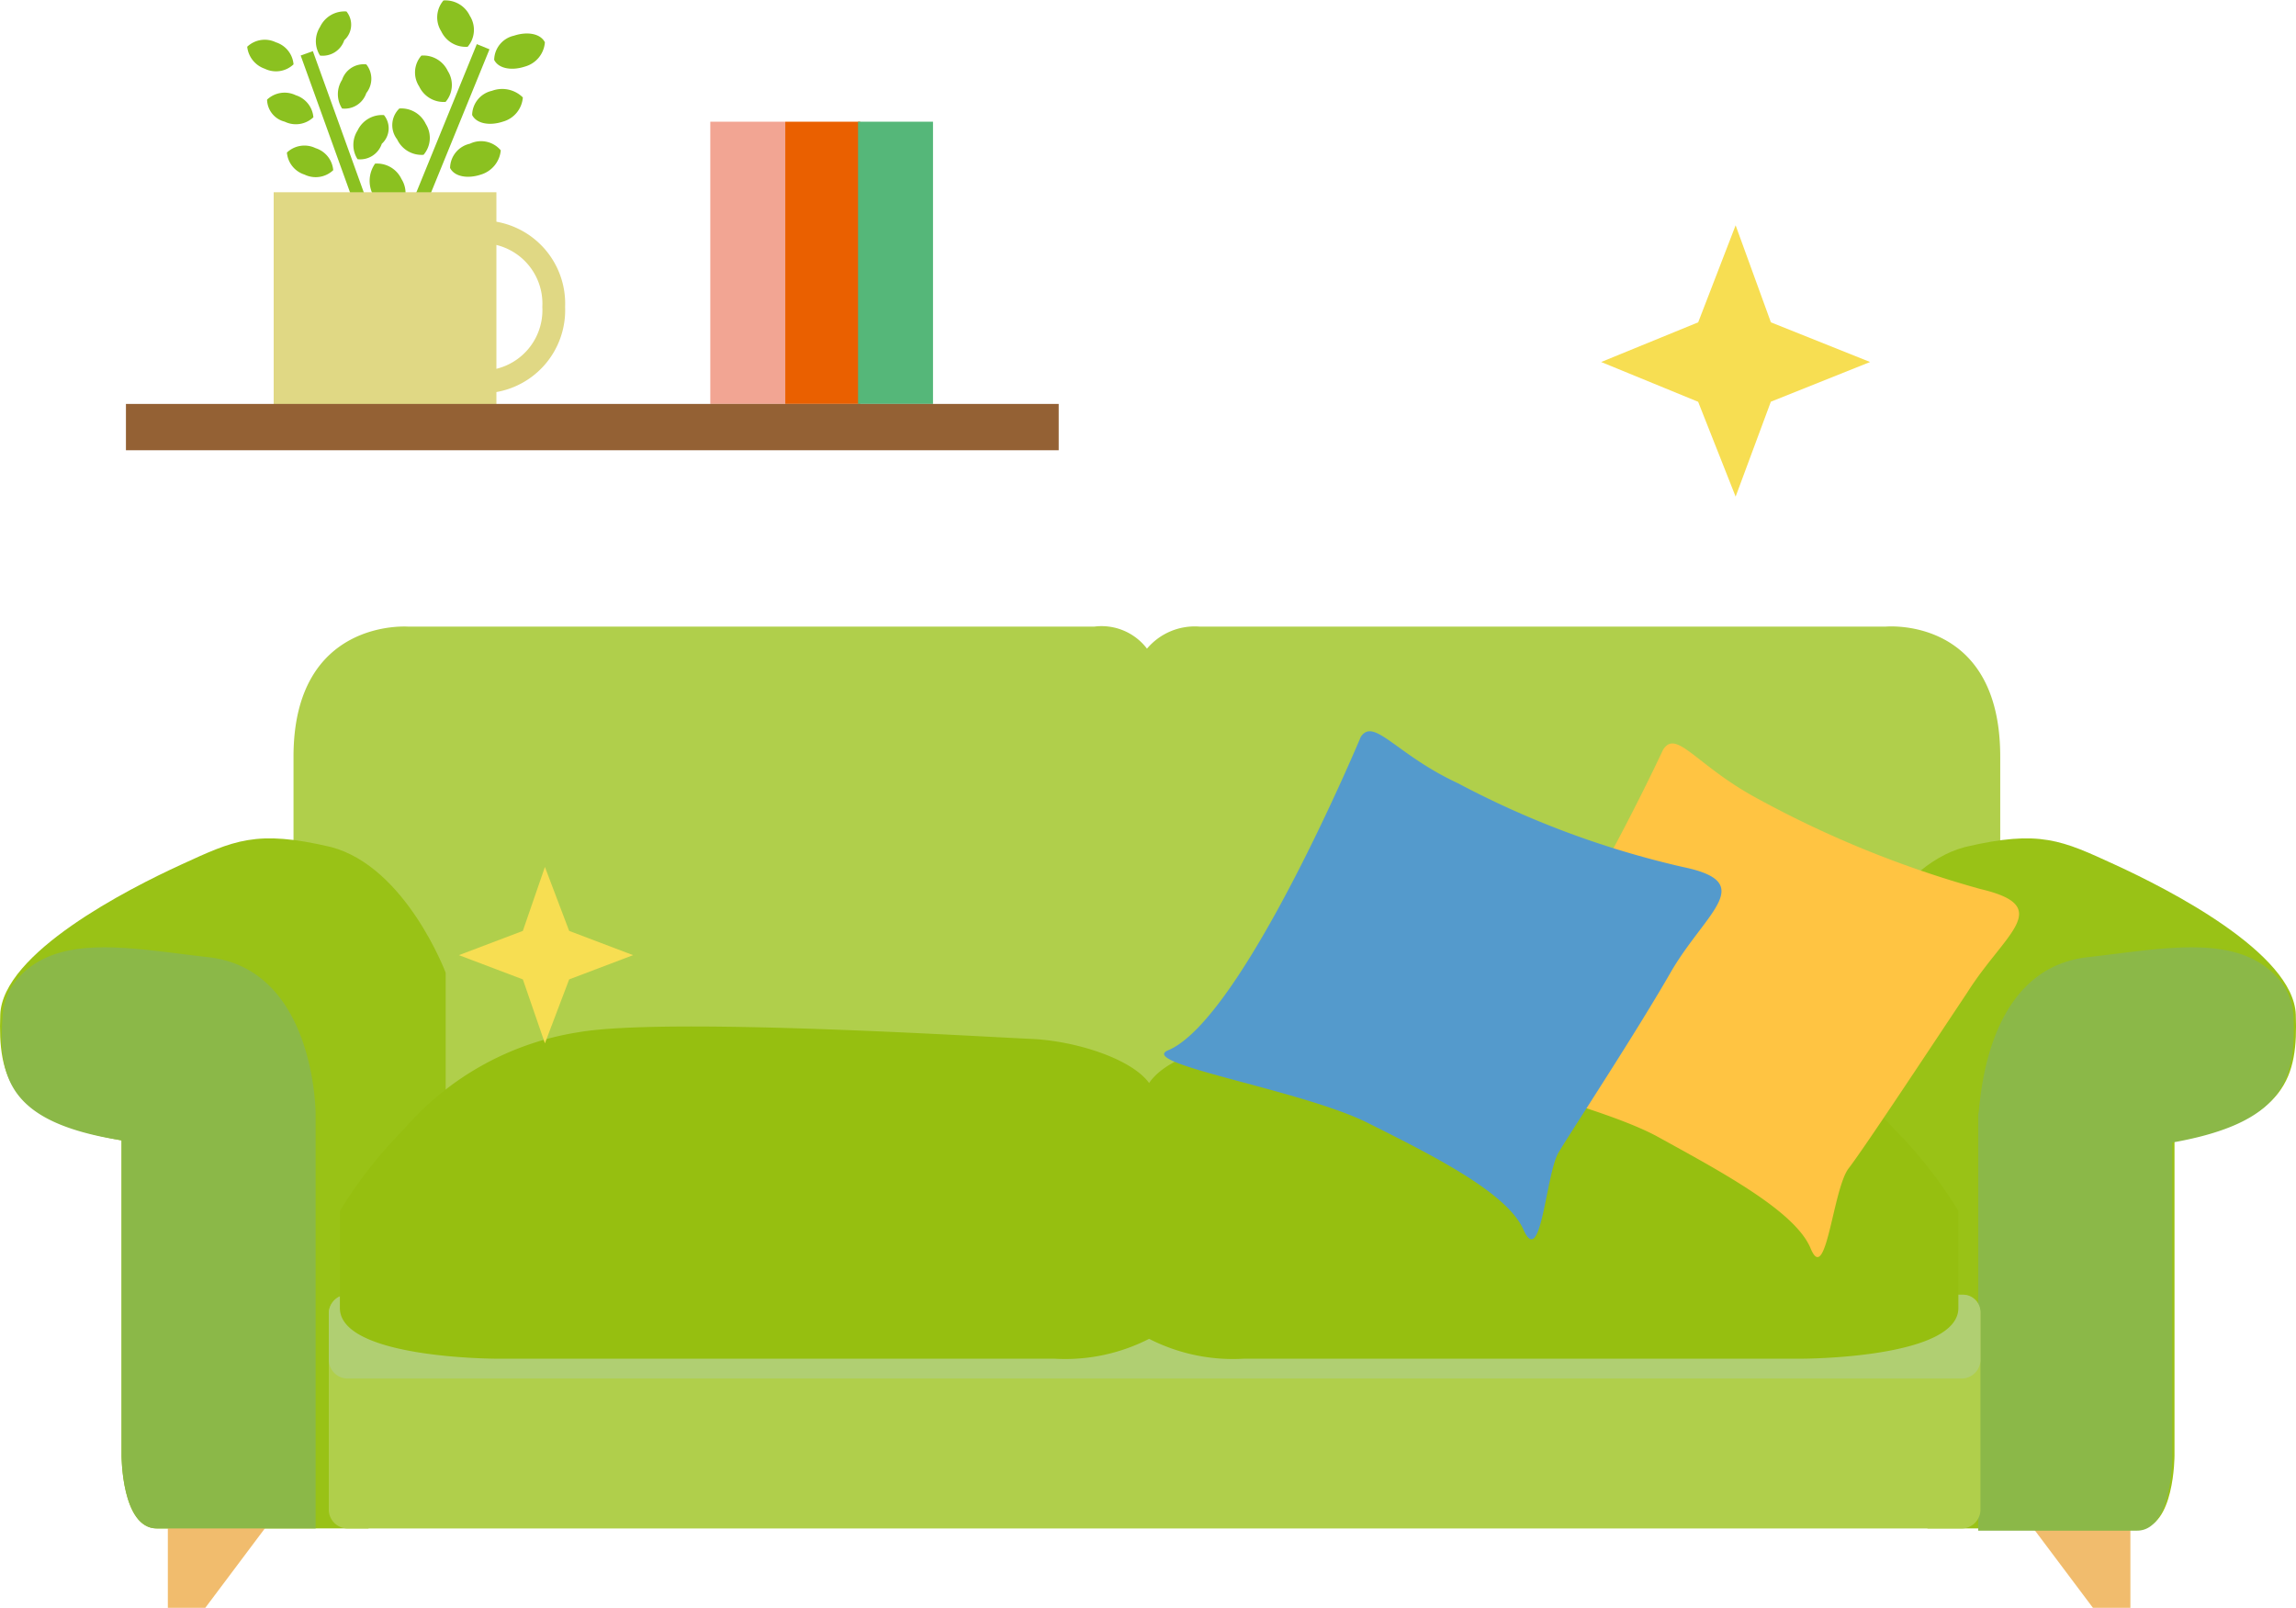 <svg xmlns="http://www.w3.org/2000/svg" viewBox="0 0 95.622 66.967"><defs><style>.a{fill:#b0cf4b;}.b{fill:#99c216;}.c{fill:#f1bc6d;}.d{fill:#8bb848;}.e{fill:#b0cf72;}.f{fill:#96bf10;}.g{fill:#ffc442;}.h{fill:#549acc;}.i,.k,.m{fill:none;stroke-miterlimit:10;}.i,.k{stroke:#8bc120;}.i{stroke-width:0.57px;}.j{fill:#8bc120;}.k{stroke-width:0.539px;}.l{fill:#e0d884;}.m{stroke:#e0d884;stroke-width:0.948px;}.n{fill:#f2a593;}.o{fill:#ea6000;}.p{fill:#55b779;}.q{fill:#946134;}.r{fill:#f7de52;fill-rule:evenodd;}</style></defs><g transform="translate(0.011 -10.438)"><g transform="translate(-0.011 36.528)"><path class="a" d="M79.606,39.5H51.045a2.6,2.6,0,0,0-2.2.918,2.377,2.377,0,0,0-2.2-.918H18.076S13.3,39.132,13.3,44.918V66.224H42.78l6.061-6.888L54.9,66.224h29.48V44.918C84.382,39.04,79.606,39.5,79.606,39.5Z" transform="translate(-1.076 -39.491)"/><path class="b" d="M6.52,77.845h8.816l3.214-8.724V54.7s-1.653-4.408-4.776-5.235c-3.122-.735-4.041-.276-6.245.735S.091,53.876,0,56.448s.367,4.408,5.051,5.235V74.815S5.05,77.845,6.52,77.845Z" transform="translate(0.011 -40.276)"/><g transform="translate(6.99 36.717)"><path class="c" d="M7.6,79.5V83.63H9.161l3.031-4.041S7.6,79.406,7.6,79.5Z" transform="translate(-7.6 -79.472)"/><path class="c" d="M96.192,79.5V83.63H94.631L91.6,79.59S96.192,79.406,96.192,79.5Z" transform="translate(-14.457 -79.472)"/></g><path class="d" d="M8.73,54.463c-3.306-.367-6.52-1.1-8.173,1.1A2.733,2.733,0,0,0,.1,56.942c-.184,2.571.276,4.408,4.959,5.143V75.218s0,3.031,1.469,3.031h6.612V60.983S13.138,55.014,8.73,54.463Z" transform="translate(0.005 -40.679)"/><path class="b" d="M95.931,77.845H87.114L83.9,69.121V54.7s1.653-4.408,4.776-5.235c3.122-.735,4.041-.276,6.245.735s7.439,3.673,7.531,6.245-.367,4.408-5.051,5.235V74.815S97.4,77.845,95.931,77.845Z" transform="translate(-6.839 -40.276)"/><path class="d" d="M94.2,54.463c3.306-.367,6.52-1.1,8.173,1.1a2.733,2.733,0,0,1,.459,1.378c.092,2.571-.367,4.408-5.051,5.235V75.31s0,3.031-1.469,3.031H89.7V60.983C89.792,60.983,89.792,55.014,94.2,54.463Z" transform="translate(-7.313 -40.679)"/><path class="a" d="M83.686,78.8a.79.79,0,0,1-.735.735H15.635A.79.79,0,0,1,14.9,78.8V70.535a.79.79,0,0,1,.735-.735H82.951a.79.79,0,0,1,.735.735Z" transform="translate(-1.206 -41.965)"/><path class="e" d="M82.951,69.8H15.635a.79.79,0,0,0-.735.735v2.02a.79.79,0,0,0,.735.735H82.951a.79.79,0,0,0,.735-.735v-2.02A.724.724,0,0,0,82.951,69.8Z" transform="translate(-1.206 -41.965)"/><path class="f" d="M80.145,61.918a12.518,12.518,0,0,0-7.255-4.041c-3.673-.643-16.714.092-18.918.276-1.837.092-4.133.735-4.867,1.837-.735-1.01-3.031-1.745-4.867-1.837-2.2-.092-15.245-.918-18.918-.276a12.042,12.042,0,0,0-7.255,4.041,18.569,18.569,0,0,0-2.663,3.4v4.041c0,2.112,6.52,2.112,6.52,2.112H45.155a7.669,7.669,0,0,0,3.949-.827,7.669,7.669,0,0,0,3.949.827H76.288s6.52,0,6.52-2.112V65.316A18.57,18.57,0,0,0,80.145,61.918Z" transform="translate(-1.247 -40.971)"/><path class="g" d="M74.629,45.076S69.3,56.555,66.18,57.841c-1.561.459,5.418,1.837,8.173,3.306,2.663,1.469,5.786,3.122,6.429,4.684s.918-2.388,1.561-3.306c.643-.827,3.306-4.867,4.959-7.347,1.561-2.48,3.673-3.582.551-4.316A43.61,43.61,0,0,1,78.578,47.1C76.007,45.718,75.18,44.157,74.629,45.076Z" transform="translate(-5.374 -39.924)"/><path class="h" d="M60.972,44.479S56.1,56.143,52.982,57.52c-1.469.551,5.51,1.653,8.265,3.031s5.878,2.939,6.52,4.5c.735,1.561.918-2.48,1.469-3.306.551-.918,3.214-4.959,4.684-7.531,1.469-2.48,3.582-3.673.459-4.316a37.966,37.966,0,0,1-9.367-3.49C62.441,45.214,61.523,43.653,60.972,44.479Z" transform="translate(-4.299 -39.879)"/></g><g transform="translate(5.234 10.438)"><g transform="translate(5.051)"><g transform="translate(3.122)"><line class="i" x1="6.704" y2="16.439" transform="translate(0 1.946)"/><g transform="translate(1.984)"><g transform="translate(2.424 1.395)"><path class="j" d="M24.512,12.967c-.184-.367-.735-.459-1.286-.276A1.053,1.053,0,0,0,22.4,13.7c.184.367.735.459,1.286.276A1.136,1.136,0,0,0,24.512,12.967Z" transform="translate(-19.645 -12.6)"/><path class="j" d="M23.512,15.469a1.223,1.223,0,0,0-1.286-.276A1.053,1.053,0,0,0,21.4,16.2c.184.367.735.459,1.286.276A1.136,1.136,0,0,0,23.512,15.469Z" transform="translate(-19.563 -12.806)"/><path class="j" d="M22.512,17.867a1.072,1.072,0,0,0-1.286-.276A1.053,1.053,0,0,0,20.4,18.6c.184.367.735.459,1.286.276A1.169,1.169,0,0,0,22.512,17.867Z" transform="translate(-19.482 -13)"/><path class="j" d="M21.512,20.367c-.184-.367-.735-.459-1.286-.276A1.053,1.053,0,0,0,19.4,21.1c.184.367.735.459,1.286.276A1.285,1.285,0,0,0,21.512,20.367Z" transform="translate(-19.4 -13.204)"/></g><path class="j" d="M20.077,11.1a1.125,1.125,0,0,1,1.1.643,1.084,1.084,0,0,1-.092,1.286,1.125,1.125,0,0,1-1.1-.643A1.084,1.084,0,0,1,20.077,11.1Z" transform="translate(-17.01 -11.081)"/><path class="j" d="M19.077,13.6a1.125,1.125,0,0,1,1.1.643,1.084,1.084,0,0,1-.092,1.286,1.125,1.125,0,0,1-1.1-.643A1.065,1.065,0,0,1,19.077,13.6Z" transform="translate(-16.929 -11.285)"/><path class="j" d="M18.074,16a1.125,1.125,0,0,1,1.1.643,1.084,1.084,0,0,1-.092,1.286,1.125,1.125,0,0,1-1.1-.643A.965.965,0,0,1,18.074,16Z" transform="translate(-16.844 -11.481)"/><path class="j" d="M16.98,18.5a1.125,1.125,0,0,1,1.1.643,1.084,1.084,0,0,1-.092,1.286,1.125,1.125,0,0,1-1.1-.643A1.256,1.256,0,0,1,16.98,18.5Z" transform="translate(-16.761 -11.685)"/></g></g><g transform="translate(0 0.459)"><line class="k" x2="5.694" y2="15.796" transform="translate(2.48 1.762)"/><g transform="translate(2.857)"><path class="j" d="M15.587,11.6a1.125,1.125,0,0,0-1.1.643,1.109,1.109,0,0,0,0,1.194.949.949,0,0,0,1.01-.643A.869.869,0,0,0,15.587,11.6Z" transform="translate(-14.311 -11.581)"/><path class="j" d="M16.495,14a.949.949,0,0,0-1.01.643,1.109,1.109,0,0,0,0,1.194.949.949,0,0,0,1.01-.643A.957.957,0,0,0,16.495,14Z" transform="translate(-14.392 -11.777)"/><path class="j" d="M17.287,16.3a1.125,1.125,0,0,0-1.1.643,1.109,1.109,0,0,0,0,1.194.949.949,0,0,0,1.01-.643A.869.869,0,0,0,17.287,16.3Z" transform="translate(-14.449 -11.965)"/></g><g transform="translate(0 1.208)"><path class="j" d="M11.2,13.175a1.061,1.061,0,0,1,1.194-.184,1.056,1.056,0,0,1,.735.918,1.061,1.061,0,0,1-1.194.184A1.091,1.091,0,0,1,11.2,13.175Z" transform="translate(-11.2 -12.896)"/><path class="j" d="M12.1,15.575a1.061,1.061,0,0,1,1.194-.184,1.056,1.056,0,0,1,.735.918,1.061,1.061,0,0,1-1.194.184A.967.967,0,0,1,12.1,15.575Z" transform="translate(-11.273 -13.092)"/><path class="j" d="M13,17.975a1.061,1.061,0,0,1,1.194-.184,1.056,1.056,0,0,1,.735.918,1.061,1.061,0,0,1-1.194.184A1.056,1.056,0,0,1,13,17.975Z" transform="translate(-11.347 -13.288)"/><path class="j" d="M13.8,20.275a1.061,1.061,0,0,1,1.194-.184,1.056,1.056,0,0,1,.735.918,1.061,1.061,0,0,1-1.194.184A.967.967,0,0,1,13.8,20.275Z" transform="translate(-11.412 -13.476)"/></g></g><g transform="translate(1.102 8.007)"><rect class="l" width="9.276" height="9"/><path class="m" d="M24.594,24.722a2.989,2.989,0,0,1-2.847,3.122A2.989,2.989,0,0,1,18.9,24.722,2.989,2.989,0,0,1,21.747,21.6,2.989,2.989,0,0,1,24.594,24.722Z" transform="translate(-12.931 -19.947)"/></g><g transform="translate(19.286 5.069)"><rect class="n" width="3.122" height="11.755"/><rect class="o" width="3.122" height="11.755" transform="translate(3.122)"/><rect class="p" width="3.122" height="11.755" transform="translate(6.153)"/></g></g><rect class="q" width="38.847" height="1.929" transform="translate(0 16.824)"/></g><path class="r" d="M24.382,50.4l1.01,2.663,2.663,1.01-2.663,1.01-1.01,2.663-.918-2.663L20.8,54.073l2.663-1.01Z" transform="translate(-1.699 -3.853)"/><path class="r" d="M78.2,21.3l1.469,4.041L83.8,26.994l-4.133,1.653L78.2,32.6l-1.561-3.949L72.6,26.994l4.041-1.653Z" transform="translate(-5.927 -1.478)"/></g></svg>